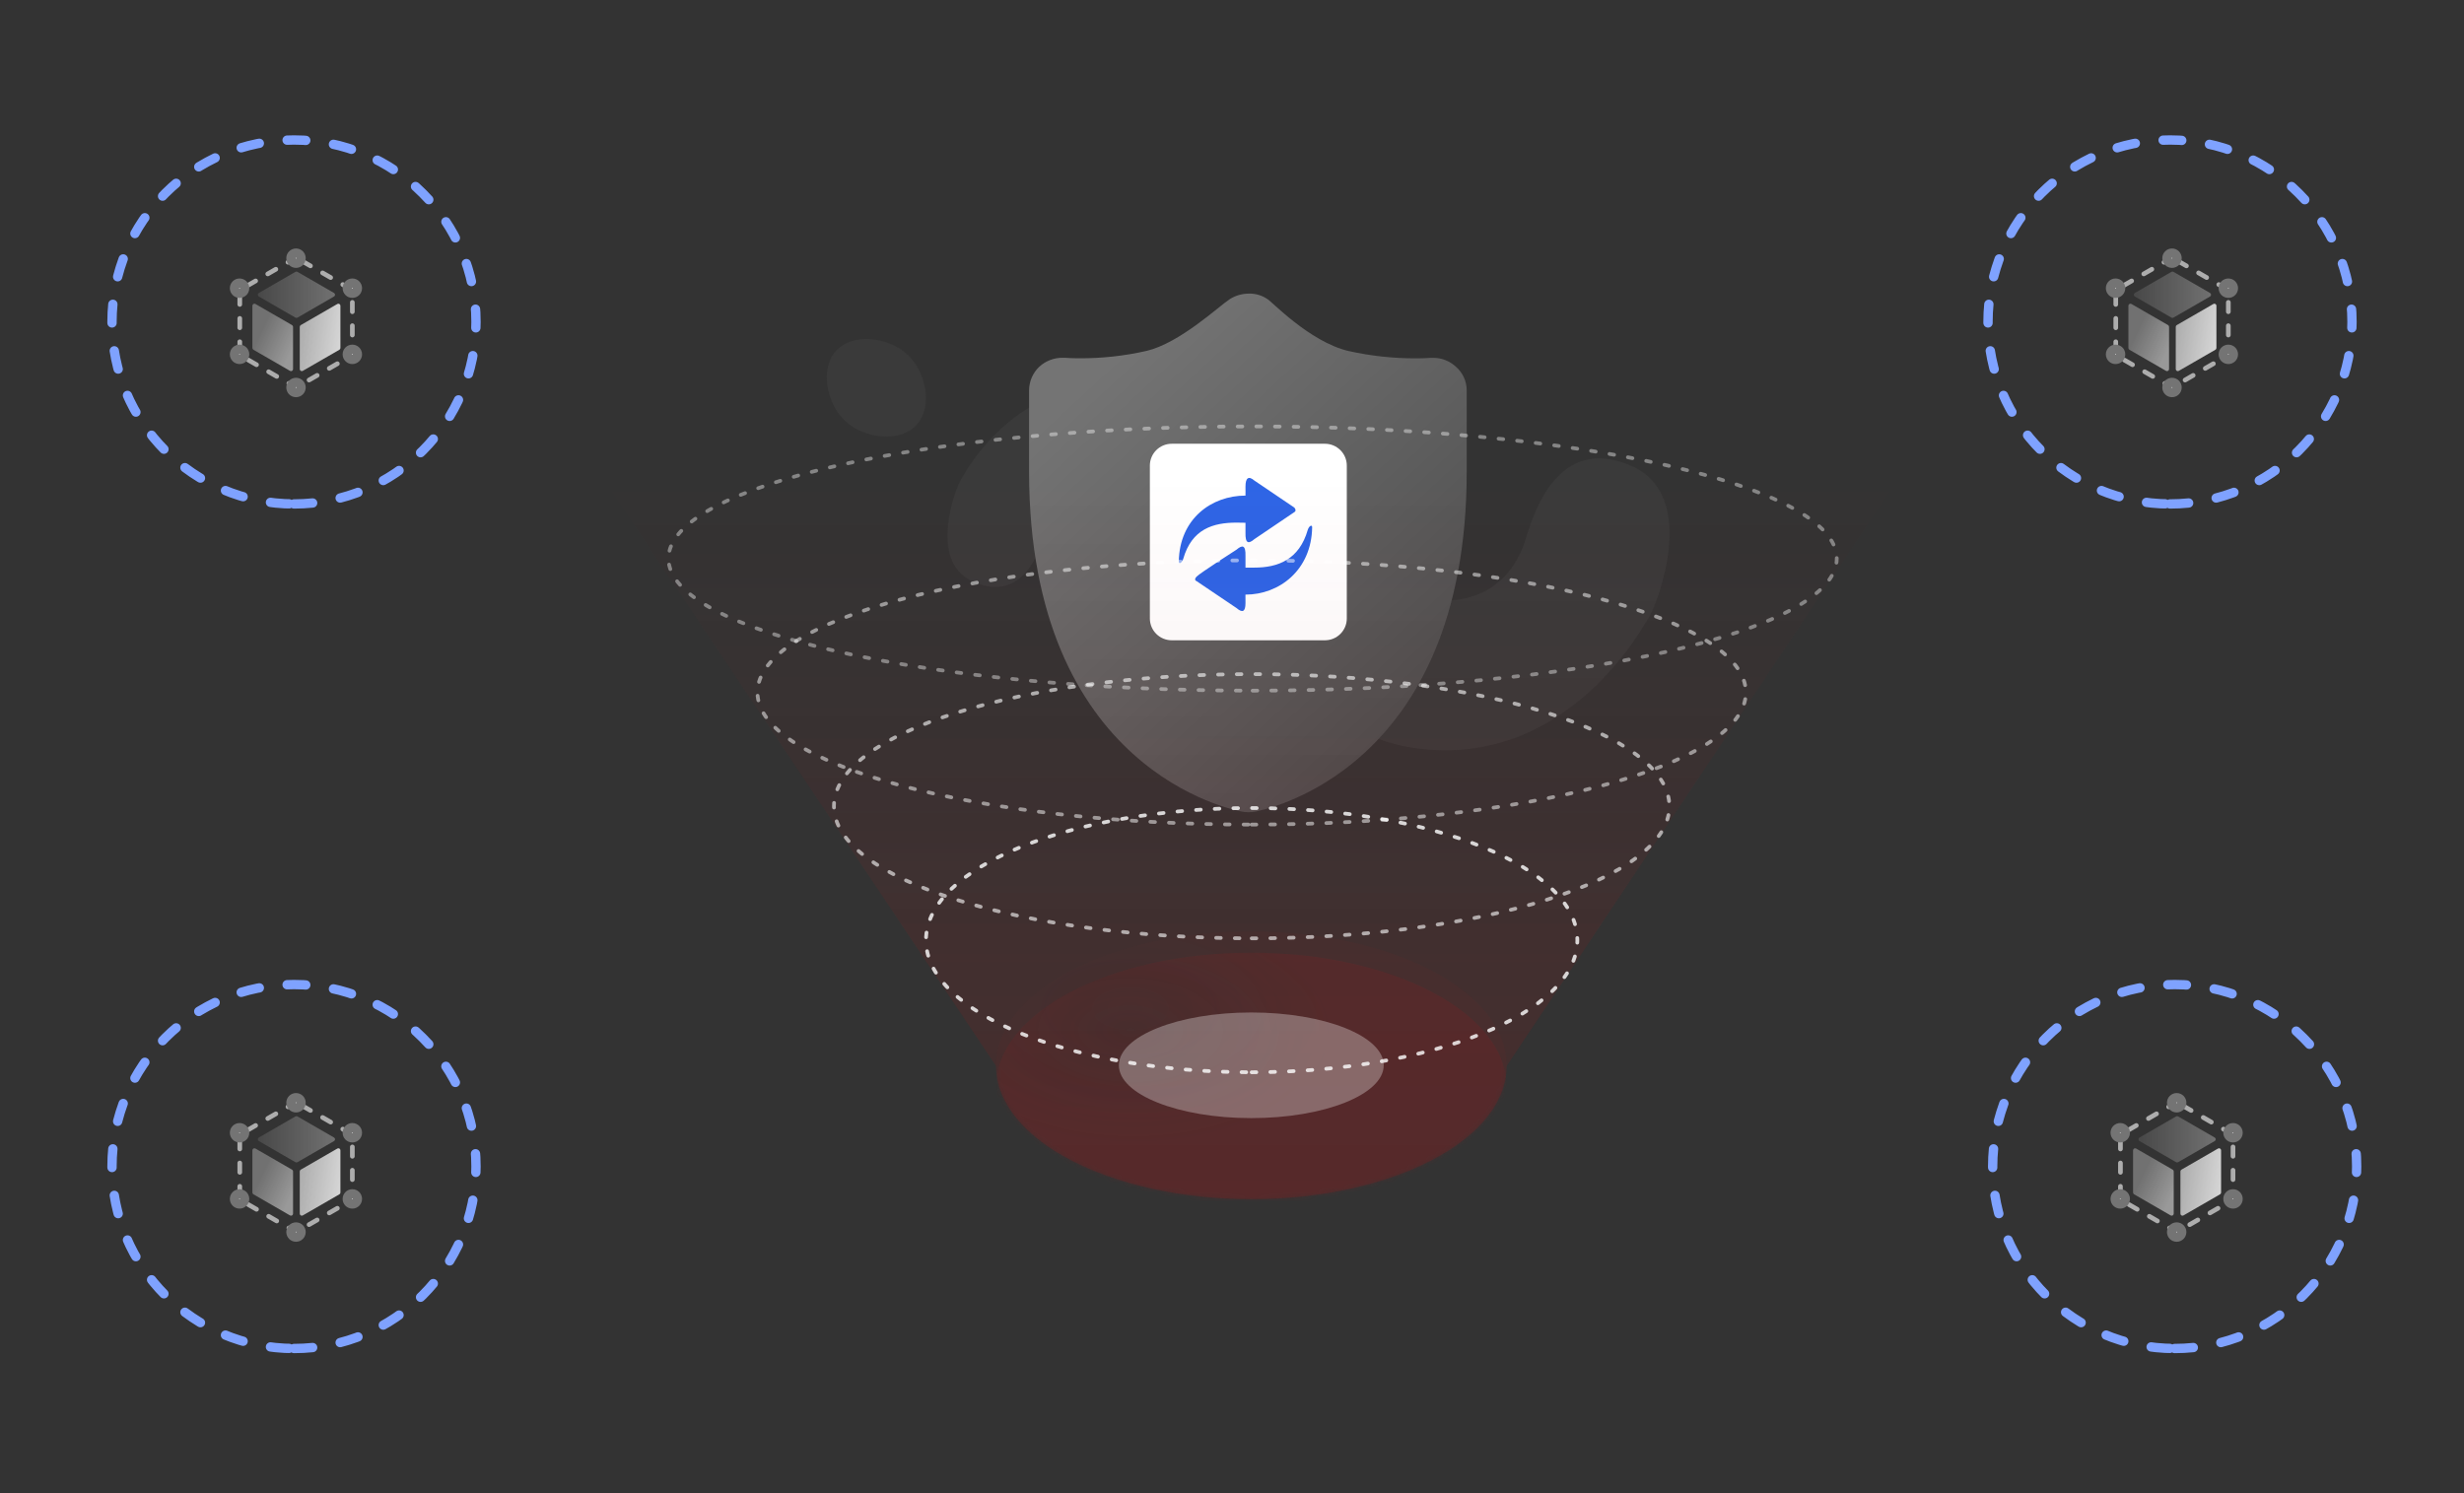 <svg width="528" height="320" viewBox="0 0 528 320" fill="none" xmlns="http://www.w3.org/2000/svg">
<rect x="0" y="0" width="528" height="320" fill="#333333" stroke="none"/>
<g clip-path="url(#clip0_2039_8386)">
<g opacity="0.7">
<path d="M354.226 130.565C354.226 130.565 364.799 106.283 349.354 99.733C333.909 93.183 328.681 109.767 326.953 115.474C325.225 121.182 319.244 133.113 298.714 127.114C278.184 121.114 271.05 156.722 304.575 160.496C338.101 164.27 354.226 130.565 354.226 130.565Z" fill="#4B4B4B" fill-opacity="0.45"/>
<path d="M205.431 103.737C205.431 103.737 198.217 120.306 208.755 124.773C219.294 129.24 222.862 117.926 224.041 114.033C225.22 110.139 229.302 101.998 243.31 106.091C257.318 110.183 262.187 85.887 239.324 83.311C216.461 80.734 205.431 103.737 205.431 103.737Z" fill="#4B4B4B" fill-opacity="0.45"/>
<path d="M194.45 75.978C190.507 72.308 182.895 71.191 179.214 75.13C175.534 79.07 177.183 86.569 181.127 90.239C185.07 93.91 192.683 95.025 196.362 91.088C200.041 87.15 198.394 79.649 194.45 75.978Z" fill="#4B4B4B" fill-opacity="0.45"/>
</g>
<path d="M222.726 78.573C224.077 77.346 225.841 76.668 227.668 76.675H228.195C228.305 76.675 229.459 76.785 231.243 76.785C236.095 76.811 240.935 76.281 245.666 75.206C252.828 73.528 261.139 65.656 263.571 64.077C264.772 63.333 266.156 62.935 267.57 62.925C268.996 62.876 270.399 63.284 271.575 64.091C272.264 64.339 280.516 73.217 288.942 75.22C293.708 76.285 298.579 76.815 303.464 76.799C305.365 76.799 306.511 76.689 306.617 76.689H307.027C308.859 76.659 310.63 77.339 311.969 78.587C312.693 79.212 313.276 79.984 313.677 80.852C314.078 81.719 314.289 82.662 314.295 83.618V101.051C314.295 165.342 270.62 173.642 268.829 173.961C267.993 174.107 267.138 174.107 266.302 173.961C264.412 173.642 220.517 165.342 220.517 101.051V83.618C220.526 82.672 220.726 81.737 221.105 80.87C221.485 80.003 222.036 79.222 222.726 78.573Z" fill="url(#paint0_linear_2039_8386)"/>
<path d="M283.911 95.102H251.089C248.499 95.102 246.4 97.197 246.4 99.782V132.542C246.4 135.126 248.499 137.222 251.089 137.222H283.911C286.501 137.222 288.6 135.126 288.6 132.542V99.782C288.6 97.197 286.501 95.102 283.911 95.102Z" fill="white"/>
<path d="M280.237 113.548C278.394 119.985 273.804 121.645 268.795 121.645H266.889C266.889 120.813 266.889 119.982 266.889 119.151C266.955 116.802 266.228 116.725 264.986 117.787C264.986 117.787 257.121 122.828 256.413 123.577C255.706 124.326 256.413 124.542 256.413 124.542L264.986 130.327C266.225 131.394 266.889 131.129 266.889 129.254C266.889 127.126 266.868 127.464 266.889 127.434C274.129 127.434 281.03 122.182 281.176 113.009C281.18 112.375 280.521 112.662 280.237 113.548ZM266.889 112.033V114.132C266.823 116.533 267.55 116.61 268.792 115.546L277.365 109.75C277.365 109.75 277.93 109.491 277.365 108.785L268.793 102.987C267.553 101.92 266.889 102.404 266.889 104.282C266.889 104.751 266.911 105.883 266.889 106.212C259.649 106.209 252.748 111.145 252.601 120.336C252.598 120.969 253.257 120.682 253.542 119.793C255.383 113.347 259.973 112.003 264.984 112.003L266.888 112.034L266.889 112.033Z" fill="#2E65E6"/>
</g>
<path d="M322.848 228.478C322.848 244.222 298.356 256.985 268.143 256.985C237.931 256.985 213.441 244.222 213.441 228.478L129 102.188H407L322.848 228.478Z" fill="url(#paint1_linear_2039_8386)"/>
<path d="M322.848 228.478C322.848 244.222 298.356 256.985 268.143 256.985C237.931 256.985 213.441 244.222 213.441 228.478L129 102.188H407L322.848 228.478Z" fill="url(#paint2_linear_2039_8386)"/>
<path d="M268.137 257.003C298.352 257.003 322.846 244.155 322.846 228.306C322.846 212.457 298.352 199.609 268.137 199.609C237.923 199.609 213.428 212.457 213.428 228.306C213.428 244.155 237.923 257.003 268.137 257.003Z" fill="url(#paint3_radial_2039_8386)"/>
<mask id="mask0_2039_8386" style="mask-type:luminance" maskUnits="userSpaceOnUse" x="213" y="199" width="110" height="58">
<path d="M268.137 257.003C298.352 257.003 322.846 244.155 322.846 228.306C322.846 212.457 298.352 199.609 268.137 199.609C237.923 199.609 213.428 212.457 213.428 228.306C213.428 244.155 237.923 257.003 268.137 257.003Z" fill="white"/>
</mask>
<g mask="url(#mask0_2039_8386)">
<path d="M268.137 261.566C298.352 261.566 322.846 248.718 322.846 232.869C322.846 217.02 298.352 204.172 268.137 204.172C237.922 204.172 213.428 217.02 213.428 232.869C213.428 248.718 237.922 261.566 268.137 261.566Z" fill="url(#paint4_radial_2039_8386)"/>
</g>
<g opacity="0.8">
<path d="M268.214 229.803C306.758 229.803 338.003 217.126 338.003 201.488C338.003 185.849 306.758 173.172 268.214 173.172C229.671 173.172 198.425 185.849 198.425 201.488C198.425 217.126 229.671 229.803 268.214 229.803Z" stroke="white" stroke-width="0.8" stroke-linecap="round" stroke-linejoin="round" stroke-dasharray="1 3"/>
</g>
<g opacity="0.6">
<path d="M268.215 201.1C317.651 201.1 357.727 188.423 357.727 172.784C357.727 157.146 317.651 144.469 268.215 144.469C218.779 144.469 178.703 157.146 178.703 172.784C178.703 188.423 218.779 201.1 268.215 201.1Z" stroke="white" stroke-width="0.8" stroke-linecap="round" stroke-linejoin="round" stroke-dasharray="1 3"/>
</g>
<g opacity="0.5">
<path d="M268.215 176.717C326.703 176.717 374.116 164.04 374.116 148.402C374.116 132.763 326.703 120.086 268.215 120.086C209.727 120.086 162.313 132.763 162.313 148.402C162.313 164.04 209.727 176.717 268.215 176.717Z" stroke="white" stroke-width="0.8" stroke-linecap="round" stroke-linejoin="round" stroke-dasharray="1 3"/>
</g>
<g opacity="0.4">
<path d="M268.418 148.014C337.55 148.014 393.593 135.337 393.593 119.699C393.593 104.06 337.55 91.383 268.418 91.383C199.286 91.383 143.243 104.06 143.243 119.699C143.243 135.337 199.286 148.014 268.418 148.014Z" stroke="white" stroke-width="0.8" stroke-linecap="round" stroke-linejoin="round" stroke-dasharray="1 3"/>
</g>
<path opacity="0.3" d="M268.136 239.625C283.809 239.625 296.514 234.556 296.514 228.304C296.514 222.053 283.809 216.984 268.136 216.984C252.463 216.984 239.758 222.053 239.758 228.304C239.758 234.556 252.463 239.625 268.136 239.625Z" fill="white"/>
<path d="M63 108C84.539 108 102 90.539 102 69C102 47.461 84.539 30 63 30C41.461 30 24 47.461 24 69C24 90.539 41.461 108 63 108Z" stroke="#7FA2FF" stroke-width="2" stroke-linecap="round" stroke-linejoin="round" stroke-dasharray="4 6"/>
<path d="M63.302 58.262L55.461 62.789C55.395 62.827 55.34 62.882 55.301 62.948C55.263 63.015 55.243 63.09 55.243 63.166C55.243 63.243 55.263 63.318 55.301 63.384C55.34 63.45 55.395 63.505 55.461 63.544L63.302 68.071C63.369 68.11 63.444 68.13 63.52 68.13C63.597 68.13 63.672 68.11 63.738 68.071L71.58 63.543C71.646 63.505 71.701 63.45 71.74 63.383C71.778 63.317 71.798 63.242 71.798 63.166C71.798 63.089 71.778 63.014 71.74 62.948C71.701 62.881 71.646 62.826 71.58 62.788L63.738 58.262C63.672 58.223 63.597 58.203 63.52 58.203C63.444 58.203 63.369 58.223 63.302 58.262Z" fill="url(#paint5_linear_2039_8386)"/>
<path d="M62.797 79.104V70.049C62.797 69.972 62.777 69.897 62.739 69.831C62.701 69.764 62.646 69.71 62.58 69.671L54.737 65.144C54.671 65.106 54.596 65.086 54.519 65.086C54.443 65.086 54.368 65.106 54.302 65.144C54.235 65.183 54.18 65.238 54.142 65.304C54.104 65.37 54.084 65.445 54.084 65.522V74.576C54.084 74.653 54.104 74.728 54.142 74.794C54.181 74.861 54.236 74.915 54.302 74.954L62.144 79.48C62.21 79.518 62.285 79.538 62.361 79.538C62.438 79.538 62.513 79.518 62.579 79.48C62.645 79.442 62.7 79.387 62.739 79.321C62.777 79.255 62.797 79.18 62.797 79.104Z" fill="url(#paint6_linear_2039_8386)"/>
<path d="M64.233 79.104V70.049C64.233 69.972 64.253 69.897 64.291 69.831C64.33 69.764 64.385 69.71 64.451 69.671L72.293 65.144C72.359 65.106 72.434 65.086 72.511 65.086C72.587 65.086 72.662 65.106 72.728 65.144C72.795 65.183 72.85 65.238 72.888 65.304C72.926 65.37 72.946 65.445 72.946 65.522V74.576C72.946 74.653 72.926 74.728 72.888 74.794C72.85 74.861 72.795 74.916 72.728 74.954L64.886 79.48C64.82 79.518 64.745 79.538 64.669 79.538C64.593 79.538 64.517 79.518 64.451 79.48C64.385 79.442 64.33 79.387 64.292 79.321C64.254 79.255 64.233 79.18 64.233 79.104Z" fill="url(#paint7_linear_2039_8386)"/>
<path opacity="0.6" d="M63.441 55.203L51.38 62.167V76.094L63.441 83.058L75.502 76.094V62.167L63.441 55.203Z" stroke="white" stroke-linecap="round" stroke-linejoin="round" stroke-dasharray="2 3"/>
<path d="M63.43 56.672C64.168 56.672 64.766 56.074 64.766 55.336C64.766 54.598 64.168 54 63.43 54C62.692 54 62.094 54.598 62.094 55.336C62.094 56.074 62.692 56.672 63.43 56.672Z" fill="white"/>
<path d="M63.43 56.415C64.028 56.415 64.512 55.93 64.512 55.332C64.512 54.735 64.028 54.25 63.43 54.25C62.832 54.25 62.347 54.735 62.347 55.332C62.347 55.93 62.832 56.415 63.43 56.415Z" stroke="#747474" stroke-width="2" stroke-miterlimit="10"/>
<path d="M63.43 84.383C64.168 84.383 64.766 83.785 64.766 83.047C64.766 82.309 64.168 81.711 63.43 81.711C62.692 81.711 62.094 82.309 62.094 83.047C62.094 83.785 62.692 84.383 63.43 84.383Z" fill="white"/>
<path d="M63.43 84.126C64.028 84.126 64.512 83.641 64.512 83.043C64.512 82.445 64.028 81.961 63.43 81.961C62.832 81.961 62.347 82.445 62.347 83.043C62.347 83.641 62.832 84.126 63.43 84.126Z" stroke="#747474" stroke-width="2" stroke-miterlimit="10"/>
<path d="M51.336 63.102C52.074 63.102 52.672 62.504 52.672 61.766C52.672 61.028 52.074 60.43 51.336 60.43C50.598 60.43 50 61.028 50 61.766C50 62.504 50.598 63.102 51.336 63.102Z" fill="white"/>
<path d="M51.336 62.844C51.934 62.844 52.419 62.36 52.419 61.762C52.419 61.164 51.934 60.68 51.336 60.68C50.738 60.68 50.254 61.164 50.254 61.762C50.254 62.36 50.738 62.844 51.336 62.844Z" stroke="#747474" stroke-width="2" stroke-miterlimit="10"/>
<path d="M51.336 77.282C52.074 77.282 52.672 76.683 52.672 75.945C52.672 75.208 52.074 74.609 51.336 74.609C50.598 74.609 50 75.208 50 75.945C50 76.683 50.598 77.282 51.336 77.282Z" fill="white"/>
<path d="M51.336 77.024C51.934 77.024 52.419 76.54 52.419 75.942C52.419 75.344 51.934 74.859 51.336 74.859C50.738 74.859 50.254 75.344 50.254 75.942C50.254 76.54 50.738 77.024 51.336 77.024Z" stroke="#747474" stroke-width="2" stroke-miterlimit="10"/>
<path d="M75.502 63.102C76.24 63.102 76.838 62.504 76.838 61.766C76.838 61.028 76.24 60.43 75.502 60.43C74.764 60.43 74.165 61.028 74.165 61.766C74.165 62.504 74.764 63.102 75.502 63.102Z" fill="white"/>
<path d="M75.502 62.844C76.099 62.844 76.584 62.36 76.584 61.762C76.584 61.164 76.099 60.68 75.502 60.68C74.904 60.68 74.419 61.164 74.419 61.762C74.419 62.36 74.904 62.844 75.502 62.844Z" stroke="#747474" stroke-width="2" stroke-miterlimit="10"/>
<path d="M75.502 77.282C76.24 77.282 76.838 76.683 76.838 75.945C76.838 75.208 76.24 74.609 75.502 74.609C74.764 74.609 74.165 75.208 74.165 75.945C74.165 76.683 74.764 77.282 75.502 77.282Z" fill="white"/>
<path d="M75.502 77.024C76.099 77.024 76.584 76.54 76.584 75.942C76.584 75.344 76.099 74.859 75.502 74.859C74.904 74.859 74.419 75.344 74.419 75.942C74.419 76.54 74.904 77.024 75.502 77.024Z" stroke="#747474" stroke-width="2" stroke-miterlimit="10"/>
<path d="M465 108C486.539 108 504 90.539 504 69C504 47.461 486.539 30 465 30C443.461 30 426 47.461 426 69C426 90.539 443.461 108 465 108Z" stroke="#7FA2FF" stroke-width="2" stroke-linecap="round" stroke-linejoin="round" stroke-dasharray="4 6"/>
<path d="M465.302 58.262L457.461 62.789C457.395 62.827 457.34 62.882 457.301 62.948C457.263 63.015 457.243 63.09 457.243 63.166C457.243 63.243 457.263 63.318 457.301 63.384C457.34 63.45 457.395 63.505 457.461 63.544L465.302 68.071C465.369 68.11 465.444 68.13 465.52 68.13C465.597 68.13 465.672 68.11 465.738 68.071L473.58 63.543C473.646 63.505 473.701 63.45 473.74 63.383C473.778 63.317 473.798 63.242 473.798 63.166C473.798 63.089 473.778 63.014 473.74 62.948C473.701 62.881 473.646 62.826 473.58 62.788L465.738 58.262C465.672 58.223 465.597 58.203 465.52 58.203C465.444 58.203 465.369 58.223 465.302 58.262Z" fill="url(#paint8_linear_2039_8386)"/>
<path d="M464.797 79.104V70.049C464.797 69.972 464.777 69.897 464.739 69.831C464.701 69.764 464.646 69.71 464.58 69.671L456.737 65.144C456.671 65.106 456.596 65.086 456.519 65.086C456.443 65.086 456.368 65.106 456.302 65.144C456.235 65.183 456.18 65.238 456.142 65.304C456.104 65.37 456.084 65.445 456.084 65.522V74.576C456.084 74.653 456.104 74.728 456.142 74.794C456.181 74.861 456.235 74.915 456.302 74.954L464.144 79.48C464.21 79.518 464.285 79.538 464.361 79.538C464.438 79.538 464.513 79.518 464.579 79.48C464.645 79.442 464.7 79.387 464.738 79.321C464.777 79.255 464.797 79.18 464.797 79.104Z" fill="url(#paint9_linear_2039_8386)"/>
<path d="M466.233 79.104V70.049C466.233 69.972 466.253 69.897 466.291 69.831C466.33 69.764 466.385 69.71 466.451 69.671L474.293 65.144C474.359 65.106 474.434 65.086 474.511 65.086C474.587 65.086 474.662 65.106 474.728 65.144C474.795 65.183 474.85 65.238 474.888 65.304C474.926 65.37 474.946 65.445 474.946 65.522V74.576C474.946 74.653 474.926 74.728 474.888 74.794C474.85 74.861 474.795 74.916 474.728 74.954L466.886 79.48C466.82 79.518 466.745 79.538 466.669 79.538C466.593 79.538 466.517 79.518 466.451 79.48C466.385 79.442 466.33 79.387 466.292 79.321C466.254 79.255 466.233 79.18 466.233 79.104Z" fill="url(#paint10_linear_2039_8386)"/>
<path opacity="0.6" d="M465.441 55.203L453.38 62.167V76.094L465.441 83.058L477.502 76.094V62.167L465.441 55.203Z" stroke="white" stroke-linecap="round" stroke-linejoin="round" stroke-dasharray="2 3"/>
<path d="M465.43 56.672C466.168 56.672 466.766 56.074 466.766 55.336C466.766 54.598 466.168 54 465.43 54C464.692 54 464.094 54.598 464.094 55.336C464.094 56.074 464.692 56.672 465.43 56.672Z" fill="white"/>
<path d="M465.43 56.415C466.028 56.415 466.512 55.93 466.512 55.332C466.512 54.735 466.028 54.25 465.43 54.25C464.832 54.25 464.348 54.735 464.348 55.332C464.348 55.93 464.832 56.415 465.43 56.415Z" stroke="#747474" stroke-width="2" stroke-miterlimit="10"/>
<path d="M465.43 84.383C466.168 84.383 466.766 83.785 466.766 83.047C466.766 82.309 466.168 81.711 465.43 81.711C464.692 81.711 464.094 82.309 464.094 83.047C464.094 83.785 464.692 84.383 465.43 84.383Z" fill="white"/>
<path d="M465.43 84.126C466.028 84.126 466.512 83.641 466.512 83.043C466.512 82.445 466.028 81.961 465.43 81.961C464.832 81.961 464.348 82.445 464.348 83.043C464.348 83.641 464.832 84.126 465.43 84.126Z" stroke="#747474" stroke-width="2" stroke-miterlimit="10"/>
<path d="M453.336 63.102C454.074 63.102 454.672 62.504 454.672 61.766C454.672 61.028 454.074 60.43 453.336 60.43C452.598 60.43 452 61.028 452 61.766C452 62.504 452.598 63.102 453.336 63.102Z" fill="white"/>
<path d="M453.336 62.844C453.934 62.844 454.419 62.36 454.419 61.762C454.419 61.164 453.934 60.68 453.336 60.68C452.738 60.68 452.254 61.164 452.254 61.762C452.254 62.36 452.738 62.844 453.336 62.844Z" stroke="#747474" stroke-width="2" stroke-miterlimit="10"/>
<path d="M453.336 77.282C454.074 77.282 454.672 76.683 454.672 75.945C454.672 75.208 454.074 74.609 453.336 74.609C452.598 74.609 452 75.208 452 75.945C452 76.683 452.598 77.282 453.336 77.282Z" fill="white"/>
<path d="M453.336 77.024C453.934 77.024 454.419 76.54 454.419 75.942C454.419 75.344 453.934 74.859 453.336 74.859C452.738 74.859 452.254 75.344 452.254 75.942C452.254 76.54 452.738 77.024 453.336 77.024Z" stroke="#747474" stroke-width="2" stroke-miterlimit="10"/>
<path d="M477.502 63.102C478.24 63.102 478.838 62.504 478.838 61.766C478.838 61.028 478.24 60.43 477.502 60.43C476.764 60.43 476.165 61.028 476.165 61.766C476.165 62.504 476.764 63.102 477.502 63.102Z" fill="white"/>
<path d="M477.502 62.844C478.099 62.844 478.584 62.36 478.584 61.762C478.584 61.164 478.099 60.68 477.502 60.68C476.904 60.68 476.419 61.164 476.419 61.762C476.419 62.36 476.904 62.844 477.502 62.844Z" stroke="#747474" stroke-width="2" stroke-miterlimit="10"/>
<path d="M477.502 77.282C478.24 77.282 478.838 76.683 478.838 75.945C478.838 75.208 478.24 74.609 477.502 74.609C476.764 74.609 476.165 75.208 476.165 75.945C476.165 76.683 476.764 77.282 477.502 77.282Z" fill="white"/>
<path d="M477.502 77.024C478.099 77.024 478.584 76.54 478.584 75.942C478.584 75.344 478.099 74.859 477.502 74.859C476.904 74.859 476.419 75.344 476.419 75.942C476.419 76.54 476.904 77.024 477.502 77.024Z" stroke="#747474" stroke-width="2" stroke-miterlimit="10"/>
<path d="M63 289C84.539 289 102 271.539 102 250C102 228.461 84.539 211 63 211C41.461 211 24 228.461 24 250C24 271.539 41.461 289 63 289Z" stroke="#7FA2FF" stroke-width="2" stroke-linecap="round" stroke-linejoin="round" stroke-dasharray="4 6"/>
<path d="M63.302 239.262L55.461 243.789C55.395 243.827 55.34 243.882 55.301 243.948C55.263 244.015 55.243 244.09 55.243 244.166C55.243 244.243 55.263 244.318 55.301 244.384C55.34 244.45 55.395 244.505 55.461 244.544L63.302 249.071C63.369 249.11 63.444 249.13 63.52 249.13C63.597 249.13 63.672 249.11 63.738 249.071L71.58 244.543C71.646 244.505 71.701 244.45 71.74 244.383C71.778 244.317 71.798 244.242 71.798 244.166C71.798 244.089 71.778 244.014 71.74 243.948C71.701 243.881 71.646 243.826 71.58 243.788L63.738 239.262C63.672 239.223 63.597 239.203 63.52 239.203C63.444 239.203 63.369 239.223 63.302 239.262Z" fill="url(#paint11_linear_2039_8386)"/>
<path d="M62.797 260.104V251.048C62.797 250.972 62.777 250.897 62.739 250.831C62.701 250.764 62.646 250.709 62.58 250.671L54.737 246.144C54.671 246.106 54.596 246.086 54.519 246.086C54.443 246.086 54.368 246.106 54.302 246.144C54.235 246.183 54.18 246.238 54.142 246.304C54.104 246.37 54.084 246.445 54.084 246.522V255.577C54.084 255.653 54.104 255.728 54.142 255.794C54.181 255.86 54.236 255.916 54.302 255.954L62.144 260.48C62.21 260.518 62.285 260.538 62.361 260.538C62.438 260.538 62.513 260.518 62.579 260.48C62.645 260.442 62.7 260.387 62.739 260.321C62.777 260.255 62.797 260.18 62.797 260.104Z" fill="url(#paint12_linear_2039_8386)"/>
<path d="M64.233 260.104V251.048C64.233 250.972 64.253 250.897 64.291 250.831C64.33 250.764 64.385 250.709 64.451 250.671L72.293 246.144C72.359 246.106 72.434 246.086 72.511 246.086C72.587 246.086 72.662 246.106 72.728 246.144C72.795 246.183 72.85 246.238 72.888 246.304C72.926 246.37 72.946 246.445 72.946 246.522V255.577C72.946 255.653 72.926 255.728 72.888 255.794C72.85 255.861 72.795 255.916 72.728 255.954L64.886 260.48C64.82 260.518 64.745 260.538 64.669 260.538C64.593 260.538 64.517 260.518 64.451 260.48C64.385 260.442 64.33 260.387 64.292 260.321C64.254 260.255 64.233 260.18 64.233 260.104Z" fill="url(#paint13_linear_2039_8386)"/>
<path opacity="0.6" d="M63.441 236.203L51.38 243.167V257.094L63.441 264.058L75.502 257.094V243.167L63.441 236.203Z" stroke="white" stroke-linecap="round" stroke-linejoin="round" stroke-dasharray="2 3"/>
<path d="M63.43 237.672C64.168 237.672 64.766 237.074 64.766 236.336C64.766 235.598 64.168 235 63.43 235C62.692 235 62.094 235.598 62.094 236.336C62.094 237.074 62.692 237.672 63.43 237.672Z" fill="white"/>
<path d="M63.43 237.415C64.028 237.415 64.512 236.93 64.512 236.332C64.512 235.735 64.028 235.25 63.43 235.25C62.832 235.25 62.347 235.735 62.347 236.332C62.347 236.93 62.832 237.415 63.43 237.415Z" stroke="#747474" stroke-width="2" stroke-miterlimit="10"/>
<path d="M63.43 265.383C64.168 265.383 64.766 264.785 64.766 264.047C64.766 263.309 64.168 262.711 63.43 262.711C62.692 262.711 62.094 263.309 62.094 264.047C62.094 264.785 62.692 265.383 63.43 265.383Z" fill="white"/>
<path d="M63.43 265.126C64.028 265.126 64.512 264.641 64.512 264.043C64.512 263.446 64.028 262.961 63.43 262.961C62.832 262.961 62.347 263.446 62.347 264.043C62.347 264.641 62.832 265.126 63.43 265.126Z" stroke="#747474" stroke-width="2" stroke-miterlimit="10"/>
<path d="M51.336 244.102C52.074 244.102 52.672 243.504 52.672 242.766C52.672 242.028 52.074 241.43 51.336 241.43C50.598 241.43 50 242.028 50 242.766C50 243.504 50.598 244.102 51.336 244.102Z" fill="white"/>
<path d="M51.336 243.845C51.934 243.845 52.419 243.36 52.419 242.762C52.419 242.164 51.934 241.68 51.336 241.68C50.738 241.68 50.254 242.164 50.254 242.762C50.254 243.36 50.738 243.845 51.336 243.845Z" stroke="#747474" stroke-width="2" stroke-miterlimit="10"/>
<path d="M51.336 258.282C52.074 258.282 52.672 257.683 52.672 256.946C52.672 256.208 52.074 255.609 51.336 255.609C50.598 255.609 50 256.208 50 256.946C50 257.683 50.598 258.282 51.336 258.282Z" fill="white"/>
<path d="M51.336 258.024C51.934 258.024 52.419 257.54 52.419 256.942C52.419 256.344 51.934 255.859 51.336 255.859C50.738 255.859 50.254 256.344 50.254 256.942C50.254 257.54 50.738 258.024 51.336 258.024Z" stroke="#747474" stroke-width="2" stroke-miterlimit="10"/>
<path d="M75.502 244.102C76.24 244.102 76.838 243.504 76.838 242.766C76.838 242.028 76.24 241.43 75.502 241.43C74.764 241.43 74.165 242.028 74.165 242.766C74.165 243.504 74.764 244.102 75.502 244.102Z" fill="white"/>
<path d="M75.502 243.845C76.099 243.845 76.584 243.36 76.584 242.762C76.584 242.164 76.099 241.68 75.502 241.68C74.904 241.68 74.419 242.164 74.419 242.762C74.419 243.36 74.904 243.845 75.502 243.845Z" stroke="#747474" stroke-width="2" stroke-miterlimit="10"/>
<path d="M75.502 258.282C76.24 258.282 76.838 257.683 76.838 256.946C76.838 256.208 76.24 255.609 75.502 255.609C74.764 255.609 74.165 256.208 74.165 256.946C74.165 257.683 74.764 258.282 75.502 258.282Z" fill="white"/>
<path d="M75.502 258.024C76.099 258.024 76.584 257.54 76.584 256.942C76.584 256.344 76.099 255.859 75.502 255.859C74.904 255.859 74.419 256.344 74.419 256.942C74.419 257.54 74.904 258.024 75.502 258.024Z" stroke="#747474" stroke-width="2" stroke-miterlimit="10"/>
<path d="M466 289C487.539 289 505 271.539 505 250C505 228.461 487.539 211 466 211C444.461 211 427 228.461 427 250C427 271.539 444.461 289 466 289Z" stroke="#7FA2FF" stroke-width="2" stroke-linecap="round" stroke-linejoin="round" stroke-dasharray="4 6"/>
<path d="M466.302 239.262L458.461 243.789C458.395 243.827 458.34 243.882 458.301 243.948C458.263 244.015 458.243 244.09 458.243 244.166C458.243 244.243 458.263 244.318 458.301 244.384C458.34 244.45 458.395 244.505 458.461 244.544L466.302 249.071C466.369 249.11 466.444 249.13 466.52 249.13C466.597 249.13 466.672 249.11 466.738 249.071L474.58 244.543C474.646 244.505 474.701 244.45 474.74 244.383C474.778 244.317 474.798 244.242 474.798 244.166C474.798 244.089 474.778 244.014 474.74 243.948C474.701 243.881 474.646 243.826 474.58 243.788L466.738 239.262C466.672 239.223 466.597 239.203 466.52 239.203C466.444 239.203 466.369 239.223 466.302 239.262Z" fill="url(#paint14_linear_2039_8386)"/>
<path d="M465.797 260.104V251.048C465.797 250.972 465.777 250.897 465.739 250.831C465.701 250.764 465.646 250.709 465.58 250.671L457.737 246.144C457.671 246.106 457.596 246.086 457.519 246.086C457.443 246.086 457.368 246.106 457.302 246.144C457.235 246.183 457.18 246.238 457.142 246.304C457.104 246.37 457.084 246.445 457.084 246.522V255.577C457.084 255.653 457.104 255.728 457.142 255.794C457.181 255.86 457.235 255.916 457.302 255.954L465.144 260.48C465.21 260.518 465.285 260.538 465.361 260.538C465.438 260.538 465.513 260.518 465.579 260.48C465.645 260.442 465.7 260.387 465.738 260.321C465.777 260.255 465.797 260.18 465.797 260.104Z" fill="url(#paint15_linear_2039_8386)"/>
<path d="M467.233 260.104V251.048C467.233 250.972 467.253 250.897 467.291 250.831C467.33 250.764 467.385 250.709 467.451 250.671L475.293 246.144C475.359 246.106 475.434 246.086 475.511 246.086C475.587 246.086 475.662 246.106 475.728 246.144C475.795 246.183 475.85 246.238 475.888 246.304C475.926 246.37 475.946 246.445 475.946 246.522V255.577C475.946 255.653 475.926 255.728 475.888 255.794C475.85 255.861 475.795 255.916 475.728 255.954L467.886 260.48C467.82 260.518 467.745 260.538 467.669 260.538C467.593 260.538 467.517 260.518 467.451 260.48C467.385 260.442 467.33 260.387 467.292 260.321C467.254 260.255 467.233 260.18 467.233 260.104Z" fill="url(#paint16_linear_2039_8386)"/>
<path opacity="0.6" d="M466.441 236.203L454.38 243.167V257.094L466.441 264.058L478.502 257.094V243.167L466.441 236.203Z" stroke="white" stroke-linecap="round" stroke-linejoin="round" stroke-dasharray="2 3"/>
<path d="M466.43 237.672C467.168 237.672 467.766 237.074 467.766 236.336C467.766 235.598 467.168 235 466.43 235C465.692 235 465.094 235.598 465.094 236.336C465.094 237.074 465.692 237.672 466.43 237.672Z" fill="white"/>
<path d="M466.43 237.415C467.028 237.415 467.512 236.93 467.512 236.332C467.512 235.735 467.028 235.25 466.43 235.25C465.832 235.25 465.348 235.735 465.348 236.332C465.348 236.93 465.832 237.415 466.43 237.415Z" stroke="#747474" stroke-width="2" stroke-miterlimit="10"/>
<path d="M466.43 265.383C467.168 265.383 467.766 264.785 467.766 264.047C467.766 263.309 467.168 262.711 466.43 262.711C465.692 262.711 465.094 263.309 465.094 264.047C465.094 264.785 465.692 265.383 466.43 265.383Z" fill="white"/>
<path d="M466.43 265.126C467.028 265.126 467.512 264.641 467.512 264.043C467.512 263.446 467.028 262.961 466.43 262.961C465.832 262.961 465.348 263.446 465.348 264.043C465.348 264.641 465.832 265.126 466.43 265.126Z" stroke="#747474" stroke-width="2" stroke-miterlimit="10"/>
<path d="M454.336 244.102C455.074 244.102 455.672 243.504 455.672 242.766C455.672 242.028 455.074 241.43 454.336 241.43C453.598 241.43 453 242.028 453 242.766C453 243.504 453.598 244.102 454.336 244.102Z" fill="white"/>
<path d="M454.336 243.845C454.934 243.845 455.419 243.36 455.419 242.762C455.419 242.164 454.934 241.68 454.336 241.68C453.738 241.68 453.254 242.164 453.254 242.762C453.254 243.36 453.738 243.845 454.336 243.845Z" stroke="#747474" stroke-width="2" stroke-miterlimit="10"/>
<path d="M454.336 258.282C455.074 258.282 455.672 257.683 455.672 256.946C455.672 256.208 455.074 255.609 454.336 255.609C453.598 255.609 453 256.208 453 256.946C453 257.683 453.598 258.282 454.336 258.282Z" fill="white"/>
<path d="M454.336 258.024C454.934 258.024 455.419 257.54 455.419 256.942C455.419 256.344 454.934 255.859 454.336 255.859C453.738 255.859 453.254 256.344 453.254 256.942C453.254 257.54 453.738 258.024 454.336 258.024Z" stroke="#747474" stroke-width="2" stroke-miterlimit="10"/>
<path d="M478.502 244.102C479.24 244.102 479.838 243.504 479.838 242.766C479.838 242.028 479.24 241.43 478.502 241.43C477.764 241.43 477.165 242.028 477.165 242.766C477.165 243.504 477.764 244.102 478.502 244.102Z" fill="white"/>
<path d="M478.502 243.845C479.099 243.845 479.584 243.36 479.584 242.762C479.584 242.164 479.099 241.68 478.502 241.68C477.904 241.68 477.419 242.164 477.419 242.762C477.419 243.36 477.904 243.845 478.502 243.845Z" stroke="#747474" stroke-width="2" stroke-miterlimit="10"/>
<path d="M478.502 258.282C479.24 258.282 479.838 257.683 479.838 256.946C479.838 256.208 479.24 255.609 478.502 255.609C477.764 255.609 477.165 256.208 477.165 256.946C477.165 257.683 477.764 258.282 478.502 258.282Z" fill="white"/>
<path d="M478.502 258.024C479.099 258.024 479.584 257.54 479.584 256.942C479.584 256.344 479.099 255.859 478.502 255.859C477.904 255.859 477.419 256.344 477.419 256.942C477.419 257.54 477.904 258.024 478.502 258.024Z" stroke="#747474" stroke-width="2" stroke-miterlimit="10"/>
<defs>
<linearGradient id="paint0_linear_2039_8386" x1="239.554" y1="75.926" x2="312.113" y2="154.498" gradientUnits="userSpaceOnUse">
<stop stop-color="#747474"/>
<stop offset="1" stop-color="#4B4B4B"/>
</linearGradient>
<linearGradient id="paint1_linear_2039_8386" x1="268" y1="102.188" x2="268" y2="209.307" gradientUnits="userSpaceOnUse">
<stop stop-color="#9F1618" stop-opacity="0"/>
<stop offset="0.999" stop-color="#9F1618" stop-opacity="0.102"/>
</linearGradient>
<linearGradient id="paint2_linear_2039_8386" x1="268" y1="111.321" x2="268" y2="282.372" gradientUnits="userSpaceOnUse">
<stop offset="0.252" stop-color="#9F1618" stop-opacity="0"/>
<stop offset="1" stop-color="#9F1618" stop-opacity="0.102"/>
</linearGradient>
<radialGradient id="paint3_radial_2039_8386" cx="0" cy="0" r="1" gradientUnits="userSpaceOnUse" gradientTransform="translate(242.214 216.218) rotate(0.659) scale(43.036 24.169)">
<stop stop-color="#9F1618" stop-opacity="0"/>
<stop offset="0.999" stop-color="#9F1618" stop-opacity="0.051"/>
</radialGradient>
<radialGradient id="paint4_radial_2039_8386" cx="0" cy="0" r="1" gradientUnits="userSpaceOnUse" gradientTransform="translate(242.214 220.781) rotate(0.659) scale(43.036 24.169)">
<stop stop-color="#9F1618" stop-opacity="0.051"/>
<stop offset="1" stop-color="#9F1618" stop-opacity="0.149"/>
</radialGradient>
<linearGradient id="paint5_linear_2039_8386" x1="71.798" y1="63.166" x2="55.243" y2="63.166" gradientUnits="userSpaceOnUse">
<stop stop-color="white" stop-opacity="0.302"/>
<stop offset="1" stop-color="white" stop-opacity="0.102"/>
</linearGradient>
<linearGradient id="paint6_linear_2039_8386" x1="62.797" y1="74.798" x2="55.675" y2="71.427" gradientUnits="userSpaceOnUse">
<stop stop-color="white" stop-opacity="0.502"/>
<stop offset="1" stop-color="white" stop-opacity="0.302"/>
</linearGradient>
<linearGradient id="paint7_linear_2039_8386" x1="72.946" y1="74.437" x2="63.96" y2="73.223" gradientUnits="userSpaceOnUse">
<stop stop-color="white" stop-opacity="0.8"/>
<stop offset="1" stop-color="white" stop-opacity="0.6"/>
</linearGradient>
<linearGradient id="paint8_linear_2039_8386" x1="473.798" y1="63.166" x2="457.243" y2="63.166" gradientUnits="userSpaceOnUse">
<stop stop-color="white" stop-opacity="0.302"/>
<stop offset="1" stop-color="white" stop-opacity="0.102"/>
</linearGradient>
<linearGradient id="paint9_linear_2039_8386" x1="464.797" y1="74.798" x2="457.675" y2="71.427" gradientUnits="userSpaceOnUse">
<stop stop-color="white" stop-opacity="0.502"/>
<stop offset="1" stop-color="white" stop-opacity="0.302"/>
</linearGradient>
<linearGradient id="paint10_linear_2039_8386" x1="474.946" y1="74.437" x2="465.96" y2="73.223" gradientUnits="userSpaceOnUse">
<stop stop-color="white" stop-opacity="0.8"/>
<stop offset="1" stop-color="white" stop-opacity="0.6"/>
</linearGradient>
<linearGradient id="paint11_linear_2039_8386" x1="71.798" y1="244.166" x2="55.243" y2="244.166" gradientUnits="userSpaceOnUse">
<stop stop-color="white" stop-opacity="0.302"/>
<stop offset="1" stop-color="white" stop-opacity="0.102"/>
</linearGradient>
<linearGradient id="paint12_linear_2039_8386" x1="62.797" y1="255.798" x2="55.675" y2="252.427" gradientUnits="userSpaceOnUse">
<stop stop-color="white" stop-opacity="0.502"/>
<stop offset="1" stop-color="white" stop-opacity="0.302"/>
</linearGradient>
<linearGradient id="paint13_linear_2039_8386" x1="72.946" y1="255.437" x2="63.96" y2="254.223" gradientUnits="userSpaceOnUse">
<stop stop-color="white" stop-opacity="0.8"/>
<stop offset="1" stop-color="white" stop-opacity="0.6"/>
</linearGradient>
<linearGradient id="paint14_linear_2039_8386" x1="474.798" y1="244.166" x2="458.243" y2="244.166" gradientUnits="userSpaceOnUse">
<stop stop-color="white" stop-opacity="0.302"/>
<stop offset="1" stop-color="white" stop-opacity="0.102"/>
</linearGradient>
<linearGradient id="paint15_linear_2039_8386" x1="465.797" y1="255.798" x2="458.675" y2="252.427" gradientUnits="userSpaceOnUse">
<stop stop-color="white" stop-opacity="0.502"/>
<stop offset="1" stop-color="white" stop-opacity="0.302"/>
</linearGradient>
<linearGradient id="paint16_linear_2039_8386" x1="475.946" y1="255.437" x2="466.96" y2="254.223" gradientUnits="userSpaceOnUse">
<stop stop-color="white" stop-opacity="0.8"/>
<stop offset="1" stop-color="white" stop-opacity="0.6"/>
</linearGradient>
<clipPath id="clip0_2039_8386">
<rect width="211" height="117" fill="white" transform="translate(162 60)"/>
</clipPath>
</defs>
</svg>
